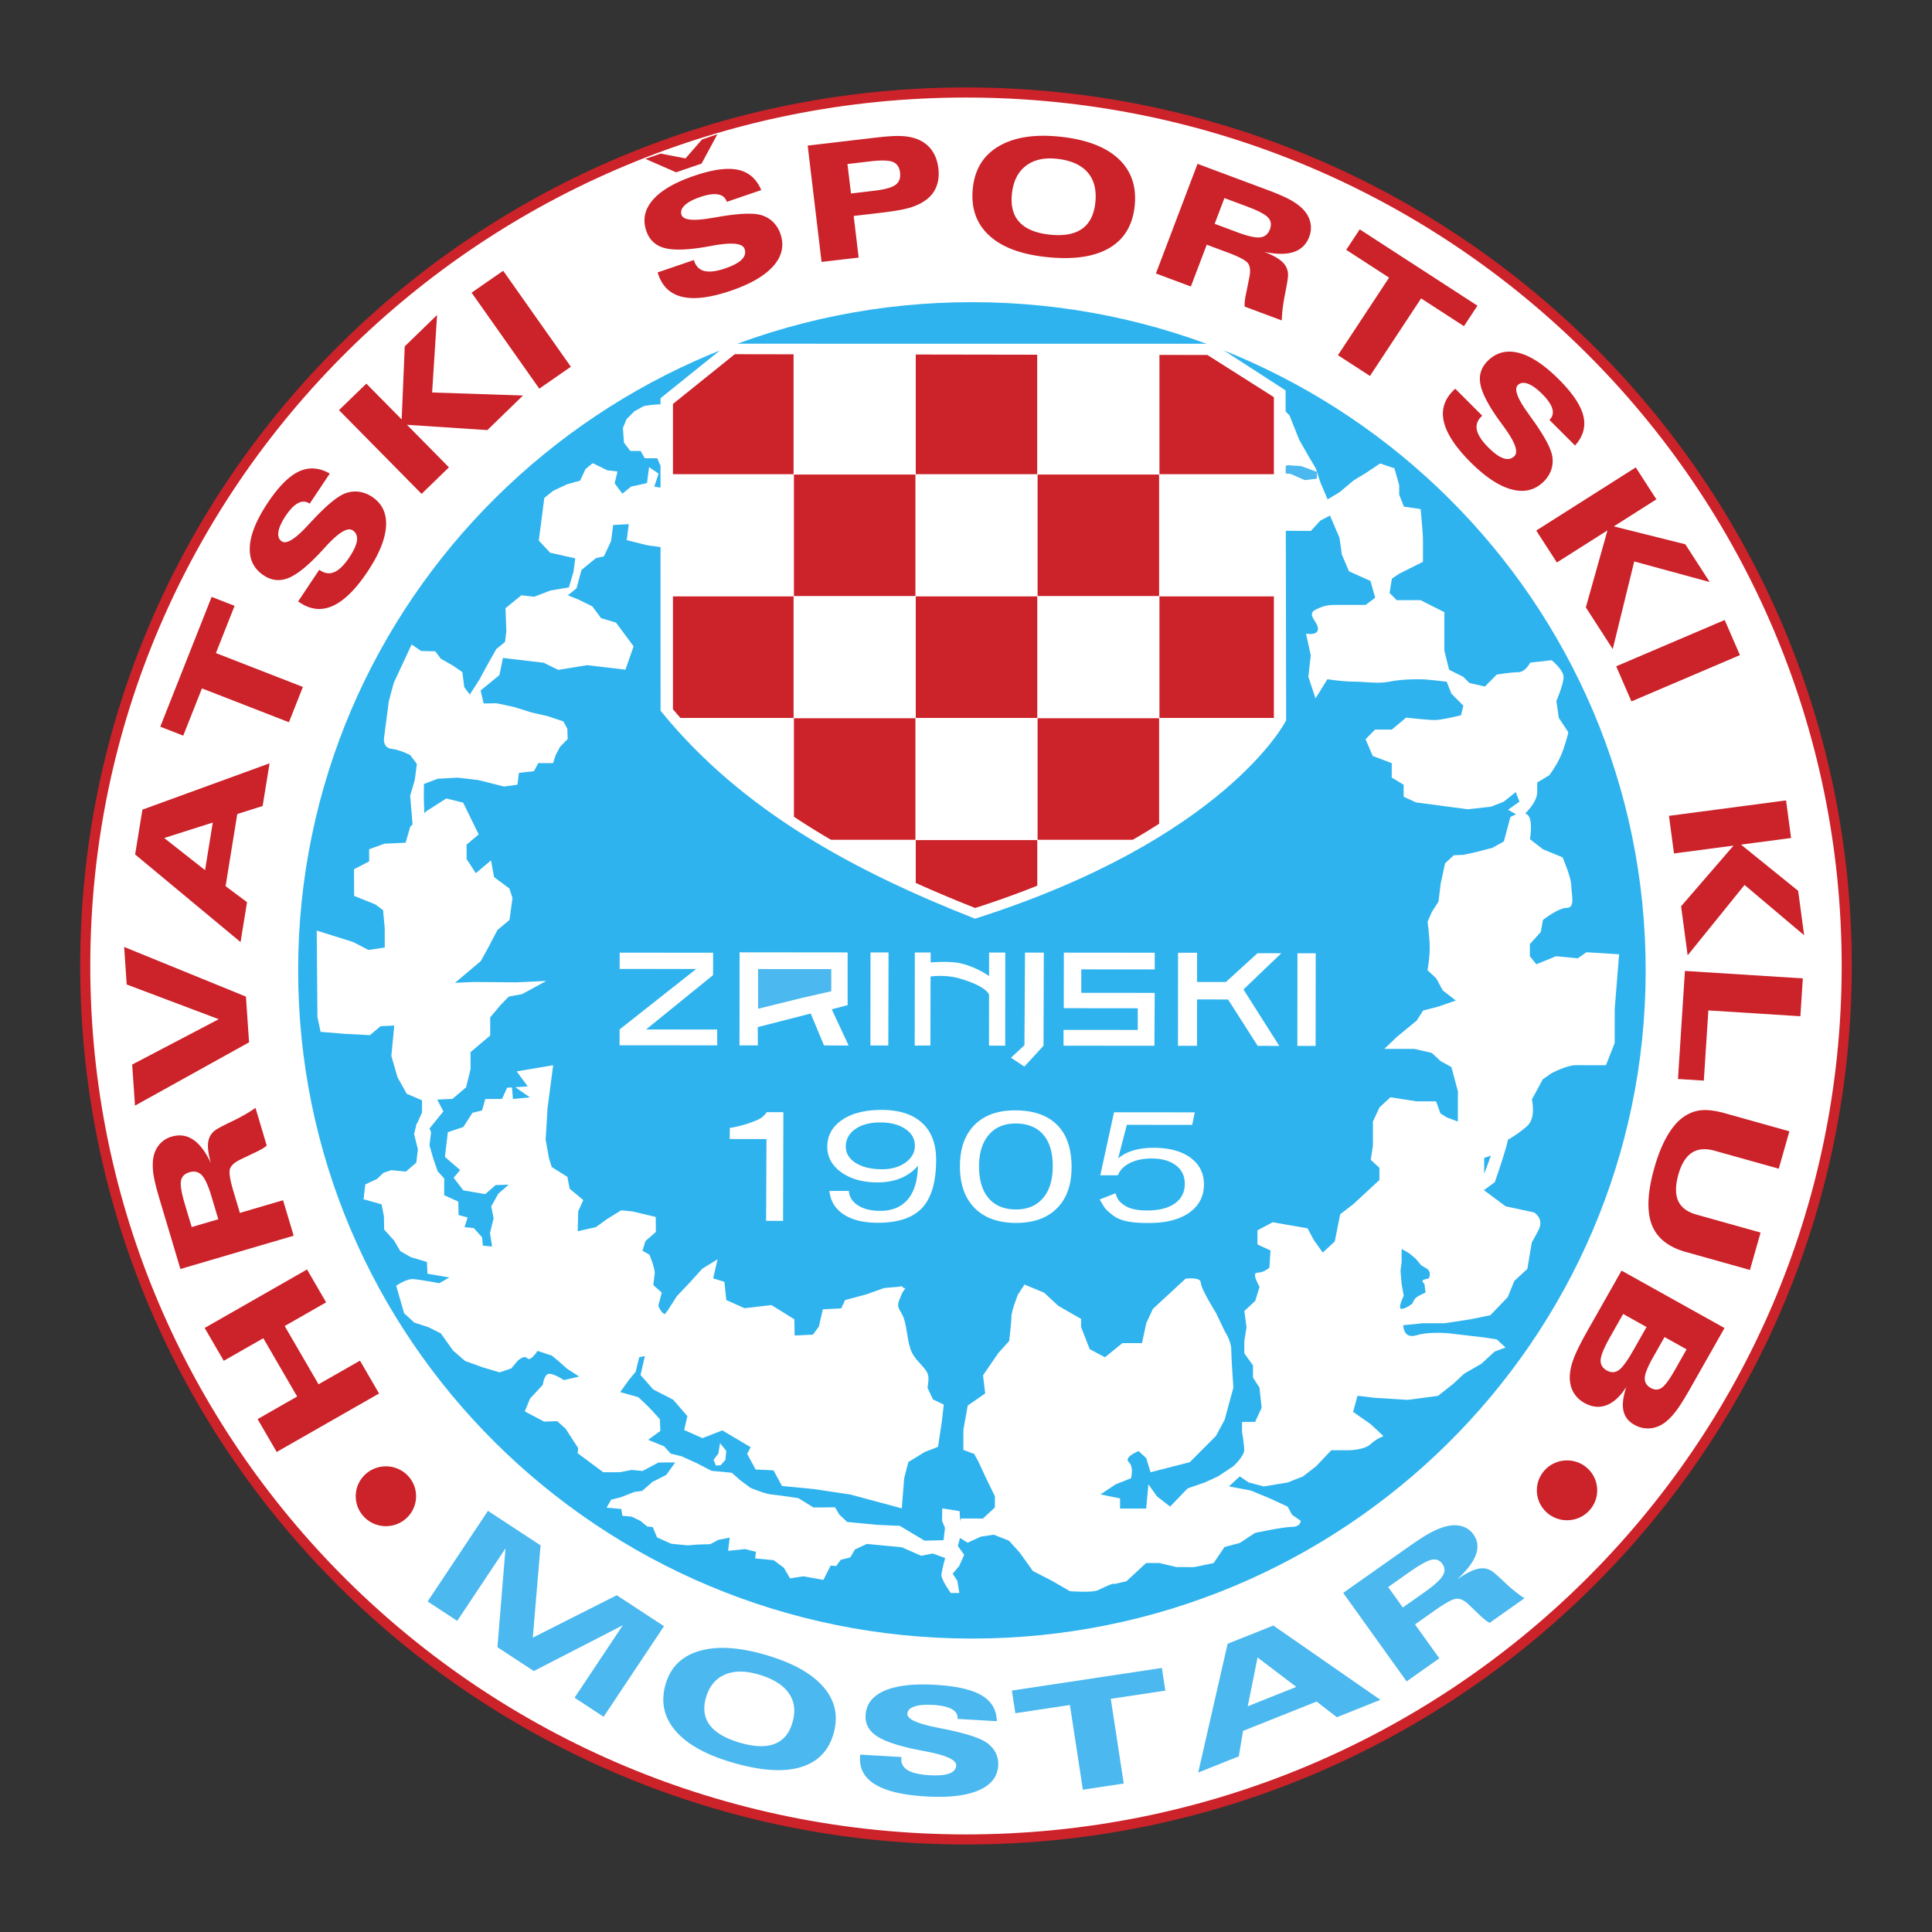<svg xmlns="http://www.w3.org/2000/svg" viewBox="0 0 192.76 192.76"><rect x="0" y="0" width="192.76" height="192.76" fill="#333333" stroke="none"/><g fill-rule="evenodd" clip-rule="evenodd"><path fill="#fff" fill-opacity="0" d="M0 0h192.756v192.756H0V0z"></path><path d="M184.252 96.459c-.043 48.129-39.424 87.113-87.955 87.067-48.533-.045-87.838-39.104-87.793-87.231C8.549 48.164 47.927 9.184 96.46 9.229c48.53.046 87.837 39.1 87.792 87.23z" fill="#fff" stroke="#cc2229" stroke-width="1.006" stroke-miterlimit="2.613"></path><path d="M164.193 96.878c-.033 36.818-30.158 66.642-67.284 66.606-37.128-.035-67.197-29.914-67.162-66.732.034-36.819 30.159-66.64 67.286-66.605s67.196 29.912 67.16 66.731z" fill="#2fb3ee"></path><path d="M95.833 152.134l-.092-1.364-1.732-.274-.018 1.242.293.701-.144 1.229-1.897.047-2.47-1.477-2.255-.101-1.497-.144-1.495-.141-.793-.751-.419-.716-2.145.021-1.527-.938s-2.105-.31-2.727-.369c-.625-.059-2.036-.652-2.036-.652l-1.025-.762-.841-.746-2.021-.192-1.579-.813-1.411-.634-1.083-.265-.658-.734-1.597-.648 1.221-.885-.046-1.17s-.249-.273-.742-.82c-.495-.547-1.416-1.381-1.416-1.381l-1.801-.505.891-1.247.648-.771.359-1.464 1.143-.224.175-1.483.3-.971 1.383-.699s.28-.808-.271-.858c-.553-.054-.823-.911-.823-.911l.339-1.299-.839-.746s.076-.658.135-1.152c.057-.494-.523-1.881-.523-1.881l-.697-.398.302-.97 1.034-.902-.009-1.498-2.348-.556-1.104-.105-1.402.866-1.12.811-1.812.41.05-1.992.504-1.119-1.355-1.126-.232-1.188-1.557-.979-.271-.858-.338-1.863.186-3.146.564-4.294-3.643.613 1.105 1.497-2.06.137-.503 1.118-1.673.007-.32 1.137-.958.241-.91 1.412-1.547.52-.098.822-.194 1.647 1.517 1.308-.647.771.967 1.259 2.186.372 1.035-.9 1.306-.043-1.036.9-.707 1.266.234 1.188-.359 1.464.211 1.352-.919-.086-.088-.841-.82-.91-.921-.087.303-.97-.901-.252-.028-1.335-1.412-.635.011-1.663-.658-.728-.416-1.204-.397-1.368.156-1.317-.434-1.041-1 .158-.259 1.054.377 1.534-.156 1.317-1.036.899-1.468-.139-.775.259-.629.608-1.181.552-.175 1.482 1.799.503.231 1.188.028 1.334.987 1.093.62 1.056 1.045.6 1.615.486.048 1.171 2.185.373-.995.569s-1.82-.337-2.556-.407c-.735-.068-1.75.666-1.75.666l.396 1.37.395 1.37 1.006.927 1.431.47 1.229.615 1.227 1.725 1.192 1.027 1.767.637 1.673.497 1.162-.391.648-.769s.629-.609.957-.243c.329.362 1.017-.739 1.017-.739l1.431.471.678.564.84.744 1.209.78-1.529.355s-.86-.581-1.413-.632c-.55-.055-.687 1.098-.687 1.098l-1.276 1.377-.524 1.283 1.925 1.015 1.305-.044.841.748 1.259 1.948-.062.496 1.026.765 1.538 1.14 1.674-.005 1.141-.227 1.102.105 1.588-.844 1.672-.009-.891 1.243-1.381.701-1.036.903-.756.092-1.363.536-.959.243-.464.791 1.472.138.107.675.917.088.88.417.676.564.552.054.435 1.037 1.412.632 1.656.16.938-.078 1.305-.041.794-.429 1.141-.225-.155 1.319 1.693-.174 1.082.27-.077.66 1.837.176 1.024.756.62 1.061 1.325-.207 2.003.357.724-1.432.553.051.443-.619.959-.242.464-.791 1.182-.554 1.836.174 1.655.159 1.944.848 1.142-.225 1.248.451s-.32 1.137-.379 1.633c-.056.49.939 1.857.939 1.857h.849l-.192-1.212-.471-.709.646-.773.504-1.115-.638-.893.319-1.135-.048-.968z" fill="#fff"></path><path fill="#fff" d="M41.517 112.31l.592-1.327-.005-1.203-1.521-.65-.919-1.644-.618-2.138.29-3.026-1.366.064-1.06.893-2.432-.125-2.491-.205-.316-1.472-.071-8.628 3.625 1.134 1.536.798 1.63-.244-.009-1.928-.16-1.799-.762-.566-2.129-.863-.006-1.444-.006-1.206 1.516-.793-.006-1.205 1.517-.554 2.124-.101.46-1.599 1.609-1.542 1.987-1.274 1.683.418 1.552 3.17-1.21 1.021.005 1.445.918 1.402 1.513-1.276.311 1.671 1.524 1.132.309.951-.296 2.18-1.211 1.022-.902 1.729-.755 1.362-1.362 1.148-1.21 1.022 1.823-.086 4.254.038 3.035-.144-2.422 1.319-1.315.237-.809.828-1.056 1.255.003.722.003 1.084-.906.766-1.059.894.006 1.686-.448 1.827-1.363 1.151-1.518.07.613 1.177-1.384 1.708-1.335-.282z"></path><path d="M66.082 48.683l-.801-.13.424-1.298-.947-.65-.205 1.593-1.592.352-.866.707-.768-1.033.282-1.181-1.016-.12-1.455-.711-.721.588-.535 1.152-1.339.38-1.372.647-.865.706-.24 1.86-.207 1.592-.102.798 1.131 1.21 2.505.565-.171 1.327-.46 1.564-1.849.32-1.625.618-1.269-.15-1.586 1.296.088 2.302-.136 1.064-.867.706-1 1.77-.68 1.268-.968 1.504-.549-.739-.192-1.506-.948-.651-1.201-.681-.548-.74-1.415-.031-.946-.651-1.073 2.3-.712 1.533-.495 1.83-.275 2.125-.207 1.593s-.119.93.771 1.035c.888.104 1.851.621 1.851.621l.661.888-.208 1.593-.46 1.562.328 3.97 1.145-.325-.114-3.437.013-1.37 1.376-.522 1.981-.109 2.098.247 2.538.642 1.336-.186.152-1.181 1.496-.166.429-.805h1.476l.272-.824.43-.806.756-.767-.031-1.032-.396-.731-1.57-.527-1.592-.359-1.732-.546-1.753-.378-1.312.017-.296-1.298 1.01-.824.865-.708.349-1.71 2.54.3 1.524.179 1.454.711 2.897-.469 2.032.24 1.775.209.817-2.33-.769-1.033-.987-1.33-1.49-.445-.878-1.182-1.455-.71-.98-.386.865-.708.493-1.828 1.442-1.178.797-.177.715-1.533.205-1.593 1.558-.086-.205 1.593 1.998.504 1.646.233-.09-5.943z" fill="#fff"></path><path fill="#cc2229" d="M79.632 81.95h-.093.093zM27.607 144.866l-1.904-3.277 3.945-2.255-3.377-5.816-3.946 2.253-1.905-3.279 10.212-5.833 1.905 3.279-4.134 2.362 3.379 5.815 4.134-2.358 1.904 3.277-10.213 5.832zM29.301 123.291L18 126.61l-2.093-7.01c-.306-1.024-.501-1.813-.586-2.368a5.868 5.868 0 0 1-.053-1.506c.069-.587.267-1.083.591-1.486a2.501 2.501 0 0 1 1.278-.839c.784-.229 1.5-.124 2.149.316.65.442 1.236 1.221 1.759 2.336-.252-.879-.343-1.571-.275-2.078.067-.505.303-.908.706-1.209.21-.154.774-.455 1.694-.897.921-.442 1.694-.888 2.32-1.334l1.12 3.752c-.164.175-.518.392-1.062.652l-.16.075-1.427.685c-.581.284-.922.601-1.023.95-.101.348.016 1.083.351 2.204l.646 2.163 4.308-1.266 1.058 3.541zm-10.175-.862l2.655-.78-.68-2.275c-.321-1.075-.643-1.782-.966-2.124-.323-.341-.735-.439-1.233-.292-.483.143-.766.427-.845.854-.079.429.05 1.209.389 2.342l.68 2.275zM24.849 103.995l-11.381 6.316-.28-4.097 8.636-4.526-9.181-3.462-.256-3.747 12.151 4.957.311 4.559zM24.001 93.994l-10.519-8.741.727-4.472 12.686-4.622-.692 4.257-2.529.8-1.167 7.197 2.139 1.601-.645 3.98zm-3.542-7.177l.771-4.75-4.851 1.543 4.08 3.207zM28.827 72.059l-8.678-3.377-1.867 4.715-2.291-.892 5.126-12.953 2.29.891-1.865 4.716 8.678 3.378-1.393 3.522zM29.744 60.012l2.107-3.163.099.065c.483.316.961.368 1.435.154.473-.213.964-.703 1.474-1.467.452-.679.704-1.24.758-1.687.051-.446-.095-.781-.435-1.004-.497-.326-1.382.206-2.66 1.597-.259.282-.458.497-.594.647-1.27 1.353-2.33 2.194-3.175 2.525-.846.332-1.656.246-2.426-.261-1.004-.657-1.47-1.607-1.403-2.851.066-1.243.664-2.709 1.79-4.4 1.077-1.615 2.112-2.656 3.104-3.123s2.02-.398 3.083.205l-2.002 3.002-.027-.017c-.354-.232-.731-.245-1.131-.038-.4.208-.813.633-1.242 1.276-.415.624-.655 1.156-.722 1.596-.065.441.046.756.338.947.462.304 1.314-.214 2.557-1.555.219-.234.391-.416.516-.546l.106-.116c1.377-1.463 2.443-2.326 3.201-2.593.44-.154.884-.2 1.331-.138.446.061.871.224 1.275.488 1.016.667 1.487 1.646 1.414 2.937-.074 1.292-.688 2.805-1.844 4.538-1.165 1.748-2.307 2.881-3.422 3.4-1.118.518-2.218.423-3.299-.287l-.206-.131zM42.063 49.275l-8.24-8.355 2.728-2.645 3.525 3.574.307-7.292 3.225-3.128-.494 7.728 9.068.303-3.557 3.451-8.023-.53 4.19 4.248-2.729 2.646zM53.807 38.778l-6.753-9.577 3.151-2.185 6.753 9.576-3.151 2.186zM65.612 27.182l3.614-1.236.039.111c.188.543.536.873 1.043.988.506.117 1.196.026 2.07-.274.775-.265 1.321-.558 1.635-.88.316-.322.407-.676.273-1.059-.195-.558-1.225-.671-3.091-.339l-.869.155c-1.839.306-3.194.334-4.069.086-.875-.248-1.462-.805-1.765-1.672-.393-1.126-.181-2.162.636-3.108.818-.946 2.191-1.75 4.124-2.41 1.845-.631 3.306-.832 4.379-.603 1.073.228 1.846.904 2.319 2.023l-3.432 1.174-.012-.029c-.138-.399-.43-.636-.874-.713-.444-.077-1.034.01-1.769.262-.712.243-1.23.521-1.552.83-.322.311-.427.628-.313.956.18.52 1.175.623 2.983.309l.745-.122.154-.028c1.99-.329 3.367-.37 4.13-.124.445.145.826.375 1.142.693.316.318.555.705.712 1.158.397 1.142.17 2.204-.682 3.184-.852.98-2.267 1.81-4.248 2.487-1.998.683-3.599.893-4.802.63-1.205-.263-2.019-1.003-2.441-2.22l-.079-.229zm-1.22-11.332l1.537-.525 2.468.479 1.644-1.886 1.536-.526-1.58 2.93-2.538.869-3.067-1.341zM81.971 26.133l-1.386-11.606 6.915-.812c1.006-.117 1.796-.165 2.371-.142a5.247 5.247 0 0 1 1.516.26c.642.227 1.154.592 1.532 1.095.38.503.615 1.122.703 1.86.088.739.003 1.394-.254 1.966-.259.571-.682 1.036-1.273 1.391-.417.262-.919.472-1.506.631-.586.159-1.542.316-2.869.473l-.3.035-2.247.263.496 4.152-3.698.434zm2.582-9.767l.352 2.94 2.299-.271c1.059-.124 1.77-.321 2.14-.59.369-.27.52-.681.456-1.232-.065-.536-.302-.888-.712-1.056-.408-.167-1.153-.188-2.234-.062l-2.301.271zM104.193 25.621c-2.514-.292-4.385-1.036-5.617-2.238-1.23-1.2-1.733-2.771-1.502-4.71.219-1.878 1.111-3.257 2.674-4.138s3.633-1.173 6.213-.875c2.557.296 4.459 1.049 5.709 2.256 1.246 1.208 1.756 2.788 1.527 4.738-.227 1.924-1.107 3.312-2.643 4.162-1.533.851-3.654 1.119-6.361.805zm-3.224-6.356c-.145 1.217.092 2.171.709 2.861.617.692 1.609 1.117 2.979 1.275 1.396.162 2.477-.017 3.25-.536.77-.52 1.227-1.378 1.369-2.574.15-1.285-.094-2.307-.738-3.064-.643-.758-1.65-1.217-3.027-1.377-1.289-.149-2.334.076-3.131.675-.796.599-1.267 1.512-1.411 2.74zM115.33 27.285l4.15-10.938 6.898 2.574c1.01.376 1.762.699 2.258.966.498.267.912.557 1.244.866.428.41.709.865.836 1.365.129.5.098 1.006-.096 1.517-.287.759-.805 1.261-1.551 1.509-.746.248-1.729.241-2.939-.02.857.331 1.471.678 1.836 1.036.367.359.547.789.547 1.29-.002.259-.102.886-.303 1.881-.197.995-.307 1.875-.324 2.639l-3.693-1.378c-.043-.235-.004-.646.117-1.233.014-.074.025-.131.035-.173l.311-1.541c.123-.631.074-1.092-.146-1.382-.219-.291-.881-.642-1.984-1.055l-2.127-.794-1.584 4.17-3.485-1.299zm6.834-7.524l-.975 2.57 2.238.835c1.057.396 1.822.569 2.291.52s.795-.316.98-.8c.176-.468.117-.863-.18-1.183-.295-.321-1.002-.689-2.117-1.106l-2.237-.836zM133.49 35.438l5.102-7.738-4.276-2.772 1.348-2.043 11.744 7.614-1.347 2.044-4.274-2.772-5.103 7.739-3.194-2.072zM145.193 38.782l2.691 2.692-.084.083c-.41.405-.561.857-.445 1.362.115.502.498 1.08 1.146 1.73.58.577 1.082.938 1.512 1.079s.789.069 1.08-.216c.424-.417.078-1.386-1.033-2.909-.227-.308-.4-.545-.518-.709-1.076-1.509-1.693-2.709-1.846-3.598-.158-.889.096-1.656.752-2.302.854-.839 1.887-1.099 3.102-.781 1.213.318 2.537 1.197 3.977 2.636 1.375 1.375 2.191 2.591 2.449 3.651.258 1.058-.02 2.042-.832 2.95l-2.555-2.557.021-.021c.301-.297.393-.661.268-1.091-.123-.43-.459-.919-1.006-1.466-.531-.531-1.006-.874-1.428-1.027-.422-.153-.758-.109-1.006.135-.395.388-.055 1.32 1.016 2.8.186.261.332.465.434.612l.092.126c1.162 1.635 1.799 2.846 1.906 3.636.062.459.018.899-.135 1.321-.15.421-.398.802-.742 1.14-.865.85-1.926 1.107-3.188.772-1.26-.335-2.627-1.241-4.104-2.716-1.488-1.488-2.371-2.827-2.656-4.018-.283-1.189.035-2.238.955-3.144l.177-.17zM153.277 52.935l9.928-6.299 2.057 3.187-4.248 2.695 7.134 1.784 2.432 3.768-7.529-2.054-2.145 8.743-2.683-4.158 2.158-7.682-5.047 3.203-2.057-3.187zM161.252 66.478l10.824-4.619 1.52 3.504-10.825 4.618-1.519-3.503zM166.516 81.4l11.683-1.542.5 3.751-4.996.66 5.703 4.61.596 4.434-5.945-5.02-5.676 7.021-.654-4.893 5.232-6.054-5.941.783-.502-3.75zM168.109 96.872l11.764.744-.246 3.777-9.18-.581-.453 7.003-2.578-.163.693-10.78zM178.531 112.873l-1.059 3.729-6.389-1.788c-.922-.258-1.682-.193-2.277.195-.598.388-1.045 1.107-1.346 2.16-.311 1.104-.32 1.985-.025 2.643.297.657.908 1.114 1.834 1.374l6.389 1.789-1.062 3.73-6.402-1.794c-1.771-.496-2.91-1.419-3.41-2.771-.498-1.352-.404-3.237.285-5.66.33-1.153.721-2.145 1.178-2.973s.959-1.462 1.502-1.899c.588-.466 1.213-.74 1.875-.825s1.498.014 2.508.297l6.399 1.793zM161.785 126.773l10.273 5.726-3.35 5.907c-.547.969-.992 1.688-1.33 2.163-.342.475-.674.854-1 1.138-.49.446-1.031.708-1.617.787a2.672 2.672 0 0 1-1.695-.34c-.598-.334-.961-.806-1.092-1.41-.131-.609-.033-1.398.291-2.372-.598.938-1.254 1.546-1.969 1.823-.713.274-1.445.205-2.197-.213a2.872 2.872 0 0 1-1.066-.991c-.248-.401-.383-.868-.41-1.401-.025-.568.088-1.206.338-1.911s.742-1.705 1.477-2.999l3.347-5.907zm2.494 5.626l-2.334-1.301-1.277 2.252c-.609 1.077-.932 1.848-.967 2.314s.17.822.611 1.07c.424.236.818.228 1.186-.023s.867-.938 1.504-2.06l1.277-2.252zm3.996 2.227l-2.201-1.225-1.137 2.009c-.531.936-.811 1.624-.834 2.062-.023.437.172.771.594 1.007.395.22.762.216 1.096-.012.336-.231.783-.842 1.344-1.833l1.138-2.008z"></path><path d="M76.487 110.961s-.261.492-.899.77c-1.509.655-2.771.799-2.771.799l-.014 1.113 3.671.004-.038 8.159 1.692.002.03-10.845-1.671-.002zM82.752 118.821l1.939.002c.052.605.358 1.088.919 1.446.561.359 1.294.539 2.199.54 1.204.001 2.126-.381 2.768-1.147.642-.766.978-1.883 1.008-3.349a4.547 4.547 0 0 1-1.726 1.241c-.675.278-1.44.417-2.296.417-1.473-.001-2.678-.336-3.616-1.004-.938-.669-1.407-1.521-1.406-2.556 0-1.111.492-2.002 1.472-2.671.979-.669 2.3-1.003 3.958-1.002 1.741.002 3.081.433 4.022 1.291.938.859 1.409 2.087 1.407 3.686-.002 2.198-.465 3.795-1.39 4.792-.925.996-2.401 1.493-4.431 1.491-1.425-.001-2.56-.279-3.404-.834s-1.318-1.335-1.423-2.343zm1.635-4.424c0 .67.33 1.215.993 1.633.662.419 1.538.629 2.628.63.937.001 1.717-.224 2.337-.671.622-.448.935-1.006.935-1.676.001-.689-.317-1.249-.952-1.677-.636-.429-1.469-.645-2.5-.646-1.032-.001-1.864.22-2.494.663-.629.444-.946 1.026-.947 1.744zM101.373 122.013c-1.771-.002-3.146-.497-4.129-1.484-.981-.988-1.471-2.379-1.469-4.17.002-1.766.486-3.138 1.45-4.113.967-.976 2.318-1.464 4.055-1.462 1.836.001 3.232.486 4.195 1.454.961.968 1.441 2.376 1.439 4.223-.002 1.756-.49 3.121-1.461 4.094-.971.972-2.332 1.459-4.08 1.458zm-.004-1.343c1.15.001 2.049-.377 2.695-1.134s.971-1.815.973-3.173c0-1.373-.318-2.428-.957-3.163s-1.559-1.104-2.756-1.105c-1.133-.001-2.023.376-2.67 1.13-.646.756-.971 1.799-.971 3.132-.002 1.383.316 2.448.957 3.193.639.746 1.549 1.119 2.729 1.12zM109.713 119.677l1.586-.623c.188.656.439.91.936 1.232.496.325 1.236.486 2.219.486 1.18.002 2.102-.232 2.764-.704.66-.47.99-1.122.992-1.954 0-.779-.299-1.396-.893-1.849-.598-.452-1.402-.679-2.42-.679-.84-.001-1.561.149-2.164.45-.602.301-1 .708-1.195 1.225l-1.758-.002 1.367-6.284 8.059.008-.258 1.251-6.521-.007-.869 3.355c.412-.351.914-.615 1.512-.796.596-.18 1.275-.269 2.039-.269 1.545.002 2.764.332 3.664.988.898.656 1.346 1.543 1.346 2.663-.002 1.196-.49 2.138-1.469 2.825-.977.688-2.324 1.031-4.041 1.029-1.572-.001-2.828-.136-3.672-.843-.816-.682-.626-.535-1.224-1.502z" fill="#fff"></path><path fill="#4bb8ef" d="M42.666 159.781l6.02-9.038 5.247 3.439-.775 9.209 8.38-4.23 4.71 3.088-6.023 9.036-2.899-1.899 4.815-7.232-8.877 4.57-3.634-2.38.805-9.857-4.816 7.229-2.953-1.935zM72.906 175.801c-2.607-.783-4.47-1.85-5.588-3.207-1.118-1.355-1.412-2.902-.884-4.642.512-1.679 1.658-2.766 3.436-3.257 1.778-.492 4.003-.339 6.68.465 2.65.794 4.542 1.874 5.678 3.241 1.137 1.363 1.438 2.92.907 4.669-.525 1.722-1.66 2.816-3.404 3.288-1.744.47-4.02.284-6.825-.557zm-2.445-6.508c-.332 1.092-.225 2.014.32 2.775.546.759 1.527 1.351 2.945 1.778 1.443.433 2.609.49 3.497.167.888-.32 1.496-1.012 1.821-2.086.351-1.146.244-2.134-.318-2.958-.564-.83-1.557-1.457-2.98-1.883-1.337-.402-2.468-.408-3.394-.02-.926.39-1.556 1.133-1.891 2.227zM85.821 175.063l4.109.238-.007.109c-.033.523.181.926.637 1.201.457.279 1.177.445 2.167.506.875.049 1.534-.006 1.979-.167.443-.162.675-.431.697-.801.033-.543-.946-1.003-2.931-1.389l-.923-.178c-1.961-.399-3.33-.863-4.103-1.391-.774-.526-1.136-1.215-1.085-2.068.066-1.106.697-1.919 1.895-2.437 1.198-.52 2.894-.714 5.089-.586 2.096.123 3.633.475 4.61 1.059.979.58 1.477 1.437 1.496 2.568l-3.912-.229.002-.028c.024-.4-.167-.719-.579-.946-.409-.231-1.028-.371-1.86-.419-.803-.047-1.43.005-1.875.158-.445.152-.678.39-.697.717-.032.516.912.966 2.833 1.352l.789.165.165.03c2.12.437 3.513.892 4.177 1.377.383.285.67.618.857 1.002.188.388.268.803.242 1.248-.066 1.116-.723 1.945-1.967 2.477-1.245.535-2.99.735-5.238.603-2.267-.131-3.948-.523-5.043-1.182-1.095-.655-1.607-1.576-1.537-2.767l.013-.222zM108.041 178.562l-1.293-8.45-5.445.821-.348-2.26 14.967-2.255.346 2.261-5.444.819 1.293 8.45-4.076.614zM119.547 176.853l2.936-12.852 4.562-1.817 10.684 7.413-4.342 1.733-2.023-1.561-7.342 2.927-.426 2.54-4.049 1.617zm4.943-6.612l4.848-1.934-3.869-2.938-.979 4.872zM140.342 167.756l-6.328-8.829 6.453-4.551c.949-.669 1.688-1.146 2.219-1.434a7.223 7.223 0 0 1 1.494-.629c.607-.162 1.154-.181 1.645-.045.49.134.883.407 1.176.815.438.608.521 1.289.25 2.037-.271.749-.898 1.57-1.881 2.465.816-.561 1.486-.91 2.014-1.042.525-.133.994-.075 1.402.172.213.127.666.52 1.355 1.174.691.659 1.346 1.18 1.961 1.572l-3.465 2.445c-.221-.082-.533-.317-.939-.703-.051-.05-.092-.087-.119-.115l-1.068-1.021c-.441-.411-.85-.597-1.227-.554-.377.042-1.084.426-2.115 1.154l-1.99 1.406 2.426 3.382-3.263 2.301zm-1.84-9.411l1.461 2.039 2.098-1.478c.99-.699 1.615-1.257 1.871-1.673.258-.416.248-.817-.025-1.201-.268-.371-.625-.508-1.07-.413-.449.098-1.193.512-2.238 1.247l-2.097 1.479z"></path><path d="M66.09 40.354c-.737-.054-1.862.162-1.862.162l-.935.519-.78.781-.363.884.102 1.457.624.833 1.038.001.414.729 1.247.001.311.729.201-.762.003-5.334zM90.14 131.428c-.333-.827-.778-.899-.361-1.864.307-.711.12-.395.56-1.05-.39.078-.141-.304-.565-.139l-1.559.132-1.753.629-2.142.573-.395.836-1.827.082-.399 1.73-.589.803-1.827.083-.029-1.615-2.286-1.417-2.684.311-1.821-.812-.184-1.816-1.125-.35.44-1.901-1.521.934-1.213 1.339-1.33 1.41-.944 1.468-1.408 1.755-.833 2.739-.439 1.901 1.272 1.444 1.977 1.012 1.427 1.646-.319 1.384 1.821.812 1.986-.774 2.828 1.681-.354.664.846 1.556 1.787.089.845 1.56 3.147.3 3.69.556 5.115 1.374.237-3.016.419-1.606 1.637-1.004 1.325-.516.367-2.452.205-1.757-1.085-.521-.537-1.154c.095-.819.237-1.245-.265-1.873-.526-.657-1.13-1.13-1.42-1.949-.363-1.046-.346-2.18-.717-3.217z" fill="#fff"></path><path fill="#fff" d="M71.84 143.987l-.171 1.04-.472.626.23.569.477-.032.473-.536.081-.893-.618-.774zM95.893 151.505l2.173.002 1.195-1.106.002-1.109-.977-2.015-.65-1.409-.436-.805-1.083-.403.001-2.014.438-2.415 1.738-1.205-.215-1.811 1.523-2.214 1.086-1.206s.221-1.811.221-2.415c0-.604.652-2.214.652-2.214l.654-1.004 1.953.807 1.41 1.31 2.281 1.311v.803l.865 2.217 1.52.806 1.74-1.408 1.953.001.436-2.01.654-1.407 1.957-1.811 1.303-1.206s1.523-.201 1.521.403c0 .604 1.518 3.021 1.518 3.021l.867 1.812s.652 1.006.65 1.812c0 .803.215 3.822.215 3.822l-.875 3.22-.869 1.609-2.607 2.613-3.914 1.002-.432-1.409-.76-.703s-1.52.604-.977 1.104c.541.506.215 1.609.215 1.609l-1.521.603-1.521 1.006 1.955.406v1.006l1.736.002.869.001.219-2.418.867 1.21 1.303 1.01 1.74-1.811 1.738-.605 1.305-.601 1.521-1.006s1.088-1.006 1.088-1.608c0-.604-.217-1.812-.217-1.812l.002-1.007 1.303.002.652-1.407-.217-2.012-.648-1.008v-1.208l-.865-1.208v-1.207l.219-1.409-.215-1.609 1.084-1.006.436-1.408s-.867-1.409-.215-1.408 1.197-.503 1.197-.503l.107-1.711-1.303-.604.002-1.41 1.521-.803 3.477.607.648 1.207.869 1.209 1.197-1.105.543-2.717 1.307-1.006 1.303-1.206 1.305-1.206v-1.207l-.867-.806.217-1.409.002-2.415.654-1.408 1.088-1.006 2.607.405 1.953.001.436 1.208.65.403 1.084.404.004-3.02-.648-2.416-1.086-.604-.869-.806-1.736-.403-2.998-.003 1.262-1.208 1.957-1.607.65-1.006 1.521-.4 1.74-.603-1.305-1.008-.65-1.208-.869-.806s.221-1.207.221-2.213c.002-1.006-.217-2.617-.217-2.617l.438-1.006.652-1.006.221-1.811.436-2.012.869-.804.945-.042 1.312-.284 1.605-.423 1.135-.633.654-2.436s1.197-.704 1.738-.2c.541.503.213 2.415.213 2.415l1.303 1.008 1.955.807s.865 2.013.865 2.819c-.002.804.434 2.213-.436 2.213-.869-.001-2.391 1.205-2.391 1.205l-.219 1.208-1.088 1.205v1.208l.65.807 1.955-.804 2.174.204.869-.603 3.258.204-.439 5.434-.004 3.421-.871 2.213-3.041-.002c-.869-.001-2.391.802-2.391.802l-.867.604-1.09 2.013s.432 1.811-.436 2.615c-.869.803-1.957 1.406-1.957 1.406s0 .201-.436 1.61c-.438 1.407-.871 2.615-.871 2.615l-1.086.804 2.168 1.612 2.822.605s1.088.605.436 1.812l-.654 1.207-.436 2.616-1.305 1.207-.652 1.608-1.74 1.812-1.955.399-2.607.4-2.174-.002-1.953.199s-.002 1.41 1.303 1.007c1.303-.4 3.258-.198 3.258-.198l3.477.406 1.301.203.869.805-1.086.402-1.307 1.206-1.736 1.005-1.084 1.005-1.523 1.206-3.039.401-3.26-.205-1.736-.204-.436 1.611 1.736 1.208 1.301 1.209s-.648.202-1.303.802c-.652.604-2.174.604-2.174.604l-1.736-.001-1.523 1.607-1.303 1.005-1.521.602-2.391.399-1.52-.404-.871-.603-1.084 1.004 2.17.406 1.955.808 1.738.809.434.806.867.604s0 .604-.869.603c-.871-.001-3.695.603-3.695.603l-1.521 1.003-1.52.401-1.088 1.606-1.955.403-1.738-.002-1.736-.407-1.305-.001-1.957 1.812-1.254.298s.297-.318-1.57.592c-.586.29-2.824.11-2.824.11l-1.736-1.007-1.955-1.006-1.299-1.814-1.086-1.208-1.521-.604-1.303.199-1.304.602-1.302-.805.65-1.609z"></path><path d="M150.463 80.788l1.135-.805-.369-.957-1.189.955-1.279.507-2.324.254-5.166-.687-1.227-.563.002-1.195-1.189-.719.002-1.436-1.902-.719-.713-1.674.953-.957 1.664.001 1.43-1.195s2.141.242 2.857.243c.713 0 2.617-.476 2.617-.476l.238-.957-1.189-1.197-.475-1.196s-1.904-.241-2.619-.242c-.713 0-1.9-.002-3.092.237-1.189.237-2.381-.002-3.57-.004-1.189 0-2.617-.242-2.617-.242l-1.189 1.914-.713-2.154.238-2.152-.473-2.154s1.191.24 1.191-.478c0-.717-1.191-1.436-.236-1.913.953-.478 1.426-.477 2.141-.477l2.854.003.953-.717-.473-1.674-2.141-.959-.713-1.675-.236-1.674-.949-2.214-.953.491-.953 1.042-2.988-.017-.02-12.398.879.891.949 2.393.949 1.676.715 1.197.473 1.435.713 1.675 1.189-.716 1.428-1.195 1.191-.717 1.43-.955 1.428.48.475 1.674v.957l.473 1.196 1.666.242s.236 2.392.236 3.11c-.002.717-.002 2.153-.002 2.153l-2.381 1.193-.715.478-.238 1.435.711.717 2.379.002 2.381 1.199-.002 1.674-.002 2.154.475 1.913 1.426.72.594.599 1.547.36 1.191-1.195s1.43-.237 2.143-.236 1.189-.957 1.189-.957l2.143-.237s1.188.958 1.188 1.676-.717 2.392-.717 2.392l.238 1.674.949 1.437s0 .24-.479 1.675c-.475 1.434-1.428 2.629-1.428 2.629l-1.193.716v.958c-.002 1.196-1.604 2.516-1.604 2.516l-1.305-.758z" fill="#fff"></path><path fill="#4bb8ef" d="M127.791 47.218l.951.06 1.434.623 1.215-.143v-.67l-1.545-.577-1.323-.096-.734.19.002.613z"></path><path d="M139.842 124.606v1.306l-.111.871.109 1.305.215 1.198s-.654 1.305-.219 1.305c.434 0 1.088-.542 1.088-.542s.107-.327.324-.545c.221-.217.982-.543.982-.543l-.109-.87s-.434-.327 0-.434l.436-.11s.328-.651-.217-.979l-.543-.326-.545-.654-.65-.544-.76-.438zM148.752 115.298l-.672.227v1.592l.672-1.819zM51.056 108.227l.124 1.419 1.686-.161-1.81-1.258z" fill="#2fb3ee"></path><path fill="#fff" d="M61.827 95.047l9.324.009-.008 2.235-6.681 5.421 7.091.007.012 1.577-9.747-.007.002-1.58 7.638-6.03-7.633-.007.002-1.625zM117.537 95.057l1.899.001-.002 2.916 2.878.002 3.147-2.87 2.379.002-3.774 3.615 3.571 5.628-2.153-.002-2.957-4.629-3.093-.004-.004 4.627-1.899-.002.008-9.284zM106.143 95.492l-.008 5.098 7.381.008.002 2.16-7.405-.007-.002 1.579 9.069.009.029-5.277-7.328-.007.002-2.34 7.33.007-.004-1.668-9.068-.009.002.447zM86.853 95.027l1.799.002-.024 9.284-1.784-.001.009-9.285zM129.451 95.109l1.82.002-.009 9.243-1.821-.001.01-9.244zM91.263 104.321l1.567-.011.012-6.881s1.418-.226 2.851.182c2.773.79 2.986 1.624 2.986 1.624l-.004 5.093 1.617.002.008-9.29-1.617-.001-.002 2.35s-1.137-.869-2.824-1.272c-1.122-.27-3.004-.095-3.004-.095l.001-.988-1.58-.001-.011 9.288zM73.791 95.015l-.009 9.285 1.832.002-.013-1.823 5.285-1.359 1.329 3.188 2.453.003-1.684-3.611 1.586-.416v-5.258l-10.779-.011z"></path><path fill="#4bb8ef" d="M75.632 96.685l.003 3.962 4.271-1.058 3.033-.692-.001-2.206-7.306-.006z"></path><path d="M41.515 149.285c-.001 1.652-1.352 2.987-3.016 2.986-1.663-.002-3.01-1.341-3.008-2.991.001-1.649 1.351-2.984 3.014-2.982 1.664.001 3.012 1.338 3.01 2.987zM159.357 148.698c0 1.648-1.35 2.985-3.014 2.982-1.664-.001-3.01-1.34-3.01-2.989.002-1.651 1.352-2.987 3.014-2.985 1.667.001 3.014 1.34 3.01 2.992z" fill="#cc2229"></path><path fill="#fff" d="M102.266 95.042l1.877.001-.028 9.29-1.914 2.083-1.332-.884 1.342-1.25.055-9.24z"></path><path d="M66.389 39.97l.009 30.77c8.058 9.866 19.187 15.772 30.9 20.399 24.6-7.875 30.531-19.388 30.531-19.388l-.053-32.533-6.846-4.433-48.096-.002-6.445 5.187z" fill="#fff" stroke="#fff" stroke-width=".98" stroke-miterlimit="2.613"></path><path d="M91.367 83.817v4.276c1.95.879 3.928 1.709 5.926 2.498a92.762 92.762 0 0 0 6.197-2.223v-4.551H91.367zM91.333 71.661H79.211v9.825a72.136 72.136 0 0 0 3.696 2.298h8.427V71.661h-.001zM103.523 71.661v12.123h9.498a61.107 61.107 0 0 0 2.625-1.596V71.661h-12.123zM79.178 59.504H67.142V70.76c.243.295.494.579.743.867h11.293V59.504zM91.367 59.504v12.123h12.123V59.504H91.367zM127.098 71.627V59.504H115.68v12.123h11.418zM91.333 47.347H79.211V59.47h12.122V47.347zM103.523 59.47h12.123V47.347h-12.123V59.47zM73.309 35.34l-6.167 4.962v7.011h12.036V35.35l-5.869-.01zM103.49 47.313V35.39l-12.123-.02v11.943h12.123z" fill="#cc2229"></path><path fill="#fff" d="M115.646 47.313V35.41l-12.123-.02v11.923h12.123z"></path><path fill="#cc2229" d="M127.098 47.313v-7.687l-6.631-4.208-4.787-.008v11.903h11.418z"></path></g></svg>
